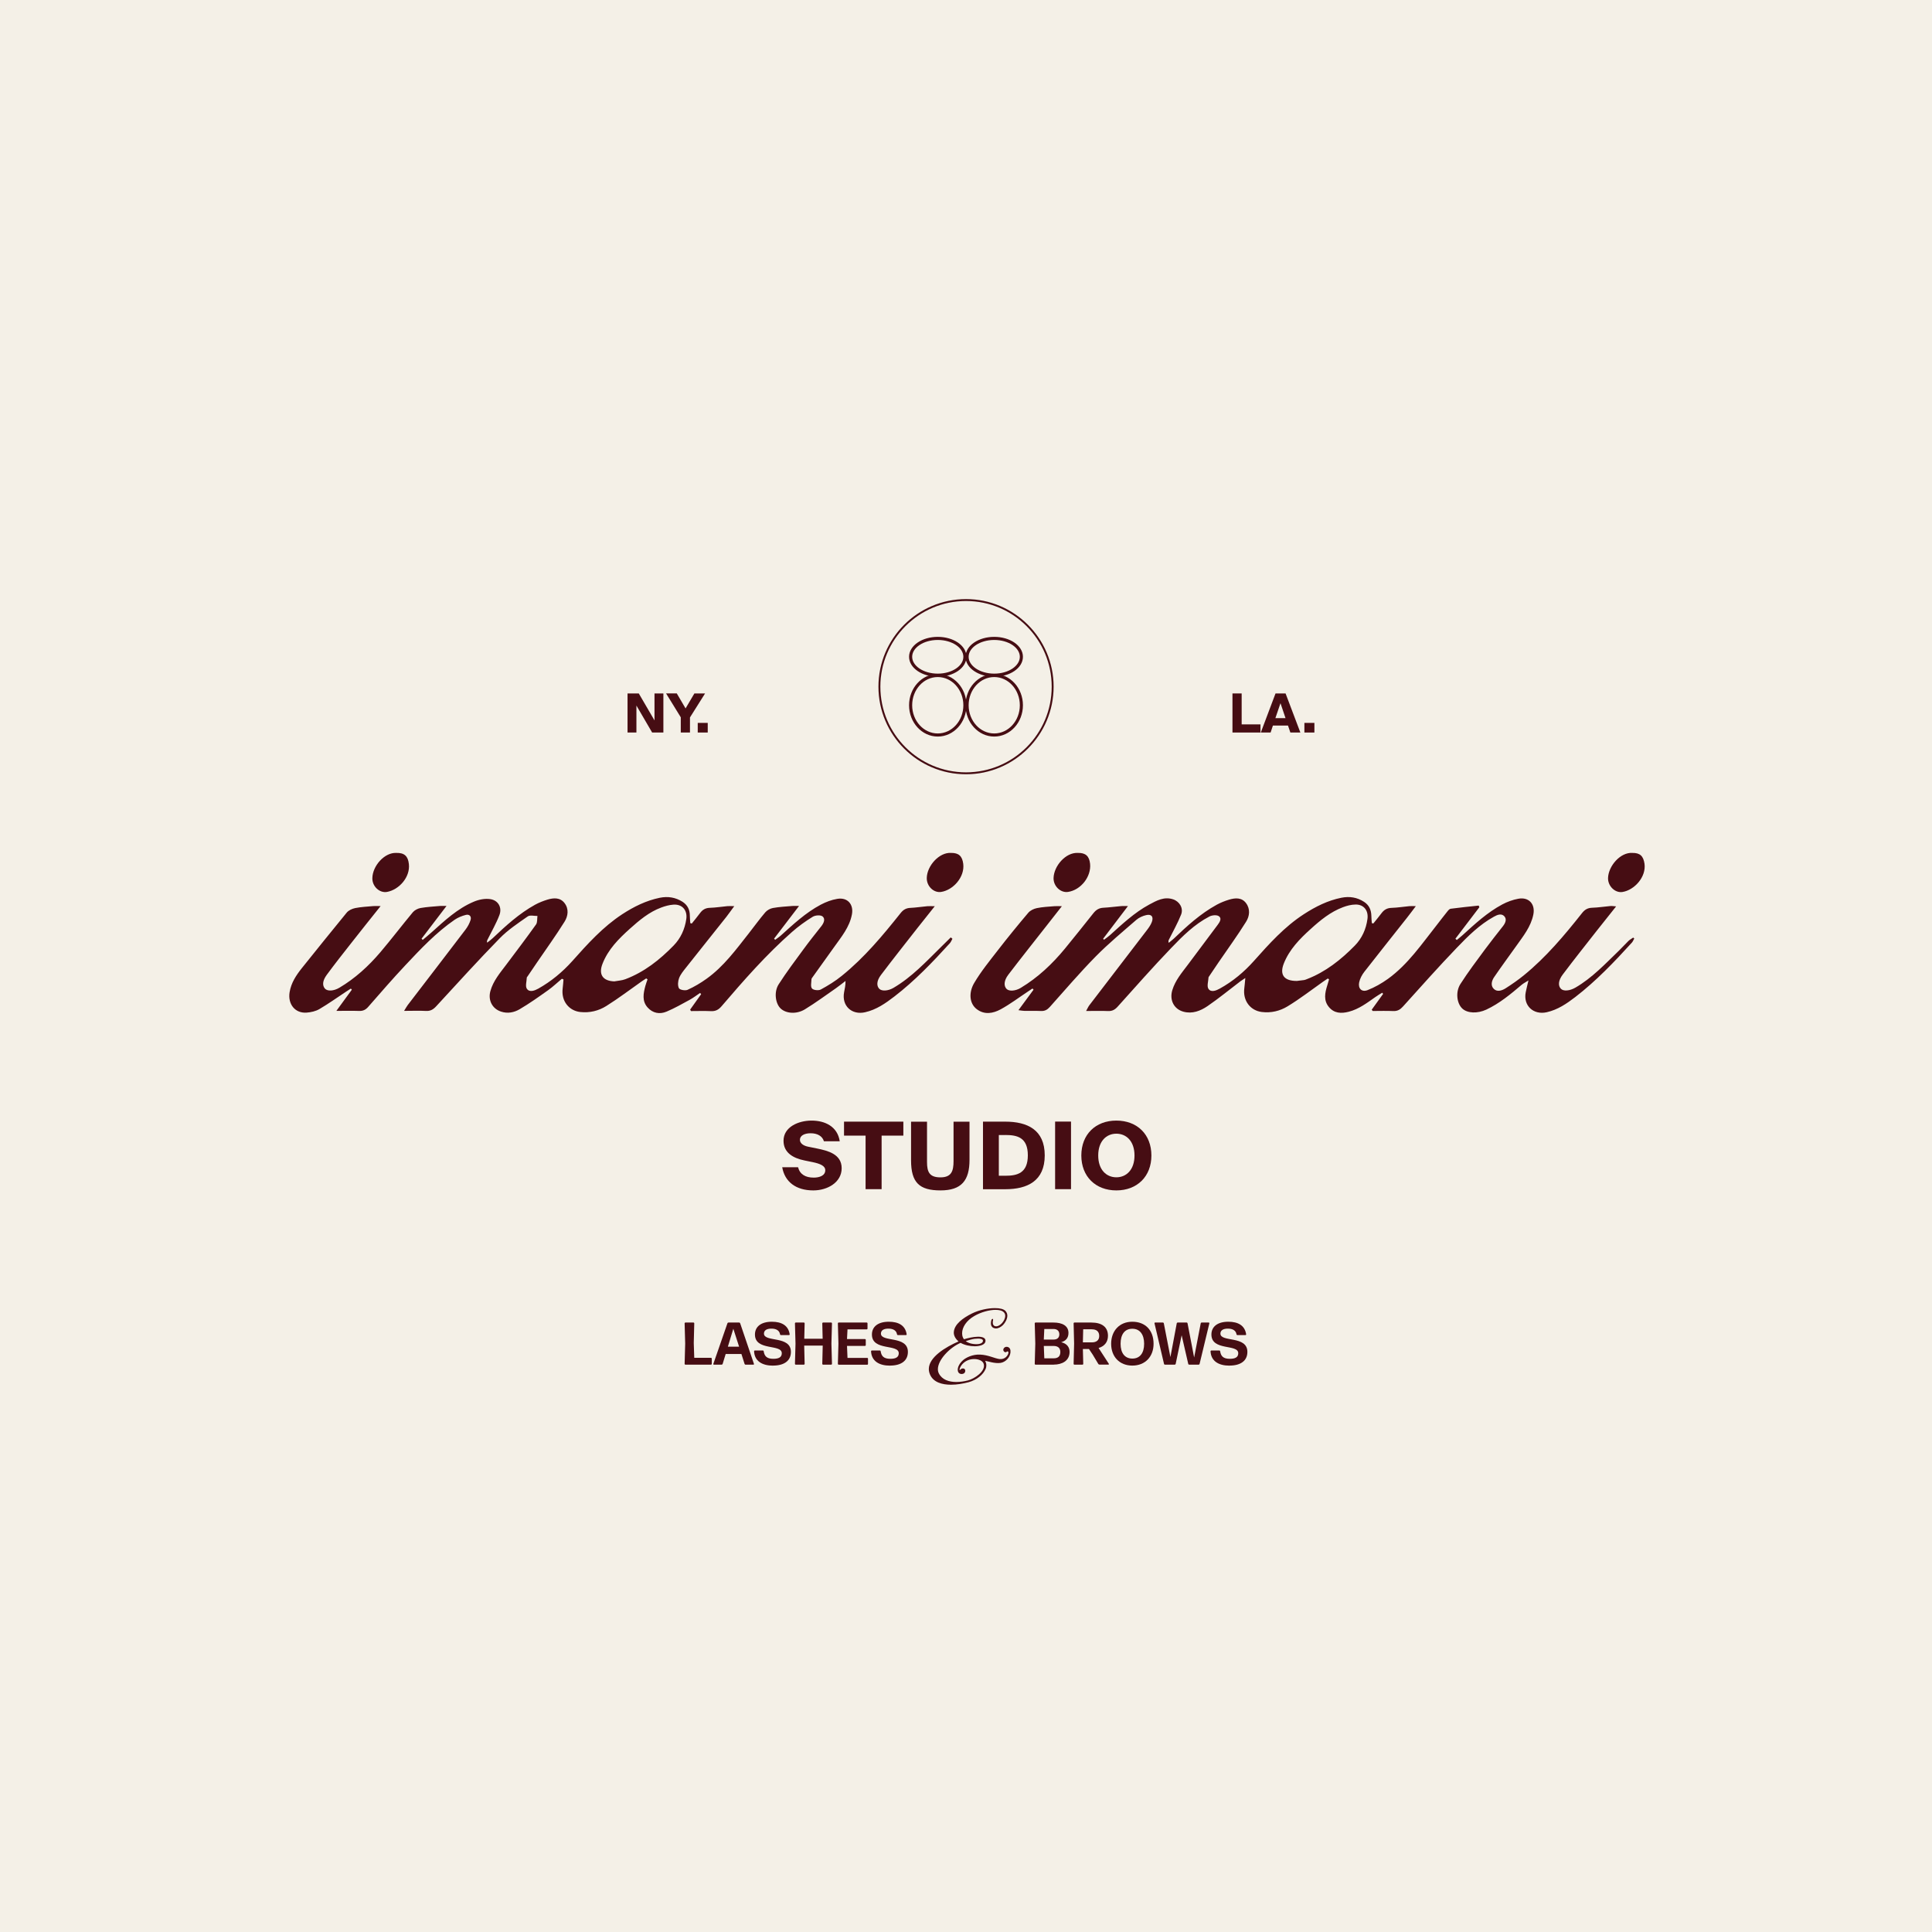 <?xml version="1.0" encoding="UTF-8"?>
<svg id="Layer_1" data-name="Layer 1" xmlns="http://www.w3.org/2000/svg" viewBox="0 0 311.01 311.01">
  <defs>
    <style>
      .cls-1 {
        fill: #460d13;
      }

      .cls-1, .cls-2 {
        stroke-width: 0px;
      }

      .cls-2 {
        fill: #f4f0e7;
      }

      .cls-3 {
        fill: none;
        stroke: #460d13;
        stroke-miterlimit: 10;
        stroke-width: .5px;
      }
    </style>
  </defs>
  <rect class="cls-2" width="311.01" height="311.01"/>
  <g>
    <g>
      <path class="cls-1" d="m169.64,219.68h-2.94c-.07,0-.13-.06-.13-.13l.09-3.26-.09-3.26c0-.07.06-.13.13-.13h2.89c1.38,0,2.41.5,2.41,1.67,0,.81-.42,1.28-1.17,1.5.91.2,1.35.8,1.35,1.55,0,1.47-1.25,2.05-2.54,2.05Zm-1.61-4.04h1.58c.57,0,.92-.29.92-.84,0-.6-.42-.86-.92-.86h-1.5l-.08,1.7Zm.08,3.02h1.5c.61,0,1.08-.23,1.08-1.02,0-.72-.49-.97-1.08-.97h-1.58l.08,1.99Z"/>
      <path class="cls-1" d="m175.97,218.17l-.67-1.01h-.98l.06,2.39c0,.07-.06.13-.13.13h-1.29c-.07,0-.13-.06-.13-.13l.08-3.26-.08-3.26c0-.07.06-.13.13-.13h2.73c1.69,0,2.67.72,2.67,2.13,0,1-.55,1.68-1.51,1.97l1.66,2.56s0,.11-.06.11h-1.46c-.08,0-.15-.04-.19-.11l-.84-1.4Zm-.21-4.19h-1.39l-.05,2.11h1.48c.62,0,1.15-.29,1.15-1.02s-.44-1.08-1.19-1.08Z"/>
      <path class="cls-1" d="m182.28,219.83c-2.07,0-3.41-1.44-3.41-3.51s1.33-3.55,3.41-3.55,3.42,1.36,3.42,3.55c0,2.07-1.35,3.51-3.42,3.51Zm.01-1.13c1.22,0,1.89-.9,1.89-2.38s-.67-2.42-1.9-2.42-1.89.91-1.89,2.42.69,2.38,1.9,2.38Z"/>
      <path class="cls-1" d="m191.43,219.68c-.07,0-.14-.05-.15-.13l-1.06-4.6-.96,4.6c-.02.08-.09.13-.15.13h-1.58c-.07,0-.14-.05-.15-.13l-1.53-6.52c-.02-.07.04-.13.1-.13h1.25c.07,0,.14.06.15.13l1.06,5.43,1.02-5.43c0-.07.08-.13.14-.13h1.46c.07,0,.13.06.14.13l1.06,5.5,1.06-5.5c0-.07.08-.13.14-.13h1.15c.07,0,.11.06.1.13l-1.57,6.52c-.02.08-.09.13-.15.13h-1.53Z"/>
      <path class="cls-1" d="m197.93,219.84c-1.76,0-2.98-.73-3.06-2.31,0-.07.06-.13.13-.13h1.29c.07,0,.12.05.13.13.11.73.45,1.21,1.55,1.21.88,0,1.36-.26,1.36-.9,0-1.53-4.32-.32-4.32-3.01,0-1.27.99-2.06,2.72-2.06,1.57,0,2.66.6,2.87,2.02.01.07-.04.13-.11.13h-1.29c-.08,0-.14-.05-.15-.13-.1-.59-.59-.91-1.39-.91-.7,0-1.2.24-1.2.8,0,1.44,4.34.27,4.34,2.95,0,1.43-1.1,2.2-2.87,2.2Z"/>
    </g>
    <path class="cls-1" d="m161.05,219.4c-.94.13-2.01-.28-2.47-.34.09.16.2.42.2.73,0,.18-.03.39-.13.61-.39.88-1.38,1.74-2.74,2.11-.84.22-1.84.4-2.82.4-1.47,0-2.83-.4-3.37-1.62-.13-.3-.2-.6-.2-.9,0-1.93,2.71-3.55,4.79-4.45-.46-.37-.84-.96-.76-1.57.12-1.18,1.38-2.17,2.94-2.94,1.09-.54,2.52-.85,3.66-.85.78,0,1.41.13,1.71.46.21.23.3.49.3.76,0,.55-.36,1.15-.7,1.5-.32.31-.73.55-1.14.55-.15,0-.28-.03-.42-.1-.3-.15-.39-.45-.39-.72,0-.2.04-.36.07-.48.03-.15.12-.22.18-.24.07-.02.13.06.1.21-.06.21-.12.76.23.93.3.15.75.03,1.21-.46.3-.33.52-.78.52-1.17,0-.2-.06-.39-.2-.54-.26-.3-.75-.42-1.36-.42-1,0-2.34.36-3.42.99-1.26.72-1.96,1.81-1.96,2.77,0,.22.03.45.12.66.05.12.11.22.18.31.6-.18,1.45-.39,2.16-.4.69-.03,1.27.13,1.3.58.04.4-.26.76-1.11.9-.18.03-.39.05-.6.05-.76,0-1.66-.18-2.29-.55-1.71.72-3.66,2.71-3.66,4.24,0,.24.05.46.15.67.52,1.03,1.63,1.39,2.82,1.39.63,0,1.27-.1,1.86-.25,1.06-.27,2.88-1.47,2.55-2.65-.15-.52-.82-.79-1.53-.79-.34,0-.72.06-1.02.19-.82.33-1.21,1-1.32,1.36-.05.13-.03.19,0,.21.04.02.16-.09.19-.13.1-.12.43-.19.6-.02.18.18.12.54-.1.69-.23.15-.7.18-.91-.18-.25-.43-.03-1.26.78-1.96.46-.39,1.5-.94,2.74-.88,1.32.06,2.29.61,3.12.72.9.09,1.35-.6,1.42-.96.03-.18-.04-.27-.12-.28-.06,0-.12.03-.21.1-.18.13-.51-.09-.49-.37.03-.31.34-.52.66-.45.43.09.54.49.49.93-.09.76-.75,1.51-1.6,1.65Zm-3.66-3.91c-.16,0-.33.02-.51.03-.4.06-.97.21-1.42.37.43.33,1.08.51,1.83.49.67-.02.99-.3.94-.6-.04-.21-.37-.3-.84-.3Z"/>
    <g>
      <path class="cls-1" d="m110.34,219.68c-.07,0-.13-.06-.13-.13l.09-3.26-.09-3.26c0-.07.06-.13.13-.13h1.29c.07,0,.13.06.13.13l-.08,3.17.08,2.38h2.69c.07,0,.13.06.13.13v.84c0,.07-.06.13-.13.13h-4.1Z"/>
      <path class="cls-1" d="m120.02,219.68c-.08,0-.14-.05-.16-.12l-.51-1.6h-2.53l-.49,1.6c-.02.07-.09.12-.16.12h-1.25c-.06,0-.11-.06-.09-.12l2.27-6.54c.02-.07.09-.12.16-.12h1.73c.08,0,.14.05.16.12l2.22,6.54c.02.06-.02.12-.09.12h-1.27Zm-1.04-2.89l-.93-2.89-.88,2.89h1.81Z"/>
      <path class="cls-1" d="m124.45,219.84c-1.76,0-2.98-.73-3.06-2.31,0-.07.06-.13.13-.13h1.29c.07,0,.12.05.13.13.11.73.45,1.21,1.55,1.21.88,0,1.36-.26,1.36-.9,0-1.53-4.32-.32-4.32-3.01,0-1.27.99-2.06,2.72-2.06,1.57,0,2.66.6,2.87,2.02.01.07-.04.13-.11.13h-1.29c-.08,0-.14-.05-.15-.13-.1-.59-.59-.91-1.39-.91-.7,0-1.2.24-1.2.8,0,1.44,4.34.27,4.34,2.95,0,1.43-1.1,2.2-2.87,2.2Z"/>
      <path class="cls-1" d="m132.5,219.68c-.07,0-.13-.06-.13-.13l.07-2.94h-2.98l.07,2.94c0,.07-.06.13-.13.13h-1.3c-.07,0-.13-.06-.13-.13l.09-3.26-.09-3.26c0-.07.06-.13.13-.13h1.3c.07,0,.13.06.13.13l-.06,2.48h2.96l-.06-2.48c0-.07.06-.13.13-.13h1.3c.07,0,.13.06.13.13l-.09,3.26.09,3.26c0,.07-.06.13-.13.13h-1.3Z"/>
      <path class="cls-1" d="m135.01,219.68c-.07,0-.13-.06-.13-.13l.09-3.26-.09-3.26c0-.07.06-.13.13-.13h4.51c.07,0,.13.06.13.13v.84c0,.07-.06.13-.13.13h-3.09l-.08,1.56h2.89c.07,0,.13.06.13.13v.84c0,.07-.06.13-.13.13h-2.89l.08,1.93h3.17c.07,0,.13.06.13.13v.84c0,.07-.06.13-.13.13h-4.58Z"/>
      <path class="cls-1" d="m143.28,219.84c-1.76,0-2.98-.73-3.06-2.31,0-.07.06-.13.13-.13h1.29c.07,0,.12.05.13.13.11.73.45,1.21,1.55,1.21.88,0,1.36-.26,1.36-.9,0-1.53-4.32-.32-4.32-3.01,0-1.27.99-2.06,2.72-2.06,1.57,0,2.66.6,2.87,2.02.01.07-.04.13-.11.13h-1.29c-.08,0-.14-.05-.15-.13-.1-.59-.59-.91-1.39-.91-.7,0-1.2.24-1.2.8,0,1.44,4.34.27,4.34,2.95,0,1.43-1.1,2.2-2.87,2.2Z"/>
    </g>
  </g>
  <g>
    <path class="cls-1" d="m155.51,124.64c-7.78,0-14.1-6.33-14.1-14.1s6.33-14.1,14.1-14.1,14.1,6.33,14.1,14.1-6.33,14.1-14.1,14.1Zm0-27.89c-7.6,0-13.79,6.18-13.79,13.79s6.18,13.79,13.79,13.79,13.79-6.18,13.79-13.79-6.18-13.79-13.79-13.79Z"/>
    <g>
      <ellipse class="cls-3" cx="150.96" cy="105.73" rx="4.37" ry="2.96"/>
      <ellipse class="cls-3" cx="150.96" cy="113.53" rx="4.37" ry="4.79"/>
      <ellipse class="cls-3" cx="160.05" cy="105.73" rx="4.37" ry="2.96"/>
      <ellipse class="cls-3" cx="160.05" cy="113.53" rx="4.37" ry="4.79"/>
    </g>
  </g>
  <g>
    <path class="cls-1" d="m132.63,183.71c-.25-.83-1.05-1.28-2.14-1.28-1,0-1.72.38-1.72,1.05,0,.54.5.93,1.26,1.1l1.48.3c1.75.36,3.98.9,3.98,3.18s-2.29,3.57-4.56,3.57c-2.8,0-4.6-1.38-5.01-3.73h2.55c.29,1.14,1.19,1.67,2.52,1.67.88,0,1.86-.29,1.86-1.19,0-.7-.82-1.05-2.02-1.3l-1.32-.27c-1.77-.36-3.38-1.21-3.38-3.17,0-2.22,2.39-3.25,4.52-3.25s4.17.93,4.53,3.33h-2.54Z"/>
    <path class="cls-1" d="m139.35,182.81h-3.48v-2.25h9.55v2.25h-3.5v8.62h-2.58v-8.62Z"/>
    <path class="cls-1" d="m149.23,180.56v6.5c0,1.59.38,2.47,2.16,2.47s2.11-1.02,2.11-2.62v-6.34h2.57v6.13c0,3.34-1.29,4.93-4.68,4.93s-4.73-1.26-4.73-4.84v-6.22h2.57Z"/>
    <path class="cls-1" d="m161.82,180.56c3.55,0,6.36,1.3,6.36,5.43s-2.8,5.45-6.36,5.45h-3.58v-10.88h3.58Zm.04,2.16h-1.07v6.55h1.07c1.88,0,3.6-.41,3.6-3.29s-1.72-3.27-3.6-3.27Z"/>
    <path class="cls-1" d="m172.41,191.43h-2.56v-10.88h2.56v10.88Z"/>
    <path class="cls-1" d="m179.71,191.63c-3.34,0-5.64-2.23-5.64-5.62s2.29-5.62,5.64-5.62,5.64,2.23,5.64,5.62-2.31,5.62-5.64,5.62Zm0-2.11c1.6,0,2.92-1.2,2.92-3.51s-1.32-3.51-2.92-3.51-2.92,1.2-2.92,3.51,1.32,3.51,2.92,3.51Z"/>
  </g>
  <g>
    <path class="cls-1" d="m104.98,117.92l-2.53-4.34v4.34h-1.43v-6.29h1.81l2.53,4.34v-4.34h1.43v6.29h-1.81Z"/>
    <path class="cls-1" d="m108.95,111.63l1.41,2.41,1.42-2.41h1.72l-2.43,3.86v2.43h-1.48v-2.45l-2.37-3.85h1.74Z"/>
    <path class="cls-1" d="m112.32,117.92v-1.55h1.61v1.55h-1.61Z"/>
  </g>
  <g>
    <path class="cls-1" d="m199.89,116.61h3.02v1.31h-4.51v-6.29h1.48v4.98Z"/>
    <path class="cls-1" d="m205.32,111.63h1.63l2.38,6.29h-1.61l-.38-1.12h-2.43l-.37,1.12h-1.58l2.37-6.29Zm0,3.97h1.62l-.81-2.4-.82,2.4Z"/>
    <path class="cls-1" d="m209.98,117.92v-1.55h1.61v1.55h-1.61Z"/>
  </g>
  <g>
    <path class="cls-1" d="m238.15,146.04c-1.29,1.69-2.57,3.38-3.86,5.07.07.07.15.14.22.21.3-.25.61-.49.9-.75,2.01-1.83,4.01-3.69,6.43-4.98.79-.42,1.68-.75,2.57-.91,1.68-.32,2.75.84,2.43,2.51-.39,2-1.66,3.54-2.79,5.14-1.17,1.65-2.37,3.27-3.51,4.94-.41.59-.63,1.38-.07,1.92.56.55,1.35.26,1.94-.12,1-.64,1.98-1.32,2.9-2.07,3.57-2.91,6.52-6.42,9.36-10.01.43-.55.89-.83,1.6-.86,1-.03,1.99-.19,2.99-.28.23-.02.47.03.9.06-1.12,1.41-2.14,2.68-3.14,3.95-1.83,2.34-3.68,4.66-5.46,7.03-.73.97-.76,1.81-.28,2.29.42.42,1.41.34,2.34-.2,2.7-1.57,4.81-3.84,7.02-5.97.52-.5,1-1.05,1.52-1.55.22-.21.5-.35.75-.53.06.05.11.11.17.16-.13.22-.22.47-.39.66-2.84,3.12-5.76,6.18-9.11,8.76-1.38,1.06-2.82,2.04-4.59,2.44-2.15.48-3.81-1.07-3.38-3.22.11-.57.26-1.13.44-1.9-.44.28-.8.46-1.09.7-1.78,1.51-3.56,3-5.7,4-1.4.65-3.02.61-3.86-.17-.88-.82-1.13-2.67-.3-3.96,1.22-1.91,2.59-3.72,3.94-5.55.94-1.27,1.93-2.51,2.9-3.75.39-.5.66-1.11.23-1.59-.46-.51-1.12-.26-1.68.06-2.32,1.28-4.18,3.13-5.98,5.01-2.96,3.08-5.8,6.28-8.66,9.45-.44.49-.88.76-1.57.73-1.1-.05-2.21-.01-3.31-.01-.05-.07-.1-.14-.15-.21.61-.85,1.22-1.69,1.83-2.54-.05-.06-.09-.13-.14-.19-.37.23-.75.45-1.11.7-1.34.94-2.63,1.93-4.27,2.36-1.23.32-2.36.26-3.2-.75-.89-1.06-.65-2.28-.27-3.48.1-.32.19-.65.29-.98-.07-.05-.13-.09-.2-.14-.26.17-.52.34-.77.52-1.9,1.34-3.74,2.77-5.72,3.97-1.22.74-2.63,1.09-4.15.9-1.83-.23-3.07-1.82-2.8-3.84.06-.45.09-.91.16-1.63-.42.28-.61.4-.79.53-1.76,1.34-3.48,2.75-5.3,4-1.12.76-2.42,1.28-3.85.9-1.57-.42-2.28-1.89-1.82-3.45.48-1.6,1.53-2.81,2.49-4.09,1.61-2.16,3.23-4.3,4.83-6.46.31-.42.71-1.03.17-1.39-.35-.23-1.11-.16-1.53.07-2.4,1.25-4.3,3.15-6.14,5.07-2.94,3.06-5.75,6.25-8.59,9.41-.44.5-.89.76-1.57.73-1.1-.05-2.21-.01-3.53-.01.24-.43.35-.7.52-.92,3.1-4.05,6.22-8.1,9.31-12.15.3-.39.59-.82.76-1.28.3-.84-.08-1.29-.94-1.08-.55.13-1.13.39-1.55.75-2.22,1.93-4.49,3.81-6.54,5.89-2.57,2.61-4.95,5.4-7.39,8.13-.41.46-.82.69-1.43.66-.89-.04-1.78,0-2.67-.02-.26,0-.52-.06-.96-.11.88-1.2,1.65-2.25,2.43-3.3-.06-.06-.11-.13-.17-.19-.25.17-.5.34-.75.5-1.45.96-2.85,2.02-4.37,2.85-1.22.66-2.61.93-3.86-.03-1.21-.93-1.29-2.7-.41-4.2,1.1-1.87,2.5-3.58,3.84-5.31,1.58-2.04,3.21-4.04,4.88-6.01.32-.37.88-.64,1.37-.74.92-.19,1.87-.23,2.82-.31.32-.03.65,0,1.21,0-.84,1.07-1.56,1.99-2.28,2.91-2.12,2.71-4.26,5.39-6.35,8.13-.72.95-.74,1.82-.26,2.29.41.4,1.42.33,2.27-.18,2.77-1.67,5.08-3.85,7.12-6.33,1.54-1.89,3.07-3.79,4.58-5.7.43-.54.91-.84,1.61-.87.97-.05,1.94-.19,2.9-.27.26-.02.52,0,1.05,0-1.42,1.87-2.71,3.56-4,5.26l.14.16c.31-.23.64-.45.93-.71,2-1.8,3.96-3.66,6.35-4.95,1.19-.64,2.41-1.33,3.86-.84,1.04.36,1.68,1.44,1.27,2.46-.55,1.38-1.29,2.68-1.95,4.01-.07.13-.12.27-.04.53.27-.23.56-.44.82-.68,2.13-2.04,4.3-4.02,6.9-5.45.62-.34,1.3-.61,1.99-.82,1-.3,2.04-.38,2.74.56.71.95.57,2.1,0,3-1.39,2.23-2.94,4.35-4.42,6.52-.53.78-1.05,1.56-1.58,2.34-.02.02-.04.05-.04.07-.03.64-.3,1.45-.01,1.87.42.62,1.26.27,1.83-.05,2.08-1.15,3.89-2.66,5.47-4.43,2.46-2.76,4.92-5.51,8.05-7.54,1.88-1.22,3.85-2.21,6.05-2.65,1.31-.26,2.53-.07,3.66.67.82.54,1.14,1.31,1.16,2.26,0,.39.05.78.08,1.16.08.02.16.04.24.05.44-.55.9-1.09,1.32-1.66.41-.55.9-.83,1.61-.85.97-.03,1.94-.19,2.9-.28.26-.02.52,0,1.01,0-.58.76-.99,1.33-1.43,1.88-2.29,2.9-4.59,5.78-6.86,8.69-.38.49-.7,1.09-.83,1.69-.21.99.4,1.62,1.33,1.27,1.16-.45,2.28-1.09,3.3-1.82,3.24-2.34,5.46-5.64,7.9-8.72.55-.7,1.08-1.41,1.64-2.1.15-.19.36-.45.56-.47,1.5-.2,3-.35,4.51-.51.04.1.08.2.12.3Zm-29.38,11.87c.26-.03.7-.08,1.14-.14.16-.02.32-.09.47-.15,3.01-1.16,5.48-3.12,7.71-5.39,1.15-1.17,1.82-2.65,2.04-4.29.19-1.38-.6-2.36-1.93-2.33-.68.01-1.38.19-2.01.43-2.01.75-3.65,2.1-5.21,3.52-1.75,1.58-3.41,3.27-4.31,5.53-.71,1.79-.01,2.83,2.09,2.82Z"/>
    <path class="cls-1" d="m61.27,145.86c-1.68,2.11-3.21,4.01-4.71,5.93-1.34,1.7-2.68,3.4-3.96,5.14-.7.95-.73,1.72-.29,2.22.41.45,1.4.4,2.33-.15,2.53-1.5,4.68-3.47,6.58-5.7,1.79-2.11,3.47-4.32,5.24-6.45.29-.34.8-.6,1.24-.68,1.04-.18,2.1-.24,3.15-.33.26-.02.52,0,1.03,0-1.45,1.9-2.73,3.59-4.02,5.27.06.06.13.12.19.19.47-.4.95-.78,1.4-1.19,2.11-1.89,4.18-3.85,6.83-4.96.8-.34,1.79-.54,2.64-.41,1.29.19,1.94,1.36,1.47,2.58-.52,1.36-1.26,2.63-1.91,3.94-.06.12-.12.23-.06.49.29-.23.61-.45.88-.71,2.12-2.01,4.27-3.98,6.84-5.4.62-.34,1.31-.61,1.99-.82,1-.3,2.04-.37,2.75.56.73.95.56,2.1,0,2.99-1.39,2.23-2.93,4.36-4.41,6.53-.51.75-1.02,1.51-1.54,2.27-.05.07-.13.14-.13.21-.02.61-.27,1.39.02,1.8.43.62,1.27.28,1.83-.03,2.07-1.16,3.89-2.67,5.47-4.43,2.46-2.76,4.92-5.5,8.05-7.55,1.87-1.22,3.85-2.2,6.05-2.65,1.3-.26,2.53-.07,3.67.66.82.54,1.16,1.3,1.16,2.25,0,.39.05.78.07,1.17.08.02.16.05.24.07.46-.57.92-1.13,1.36-1.72.39-.52.86-.79,1.55-.81.94-.03,1.88-.18,2.82-.27.29-.03.59,0,1.11,0-.5.67-.86,1.2-1.26,1.71-2.17,2.74-4.36,5.46-6.53,8.21-.41.52-.86,1.06-1.09,1.66-.19.5-.25,1.2-.03,1.63.14.27,1.02.43,1.39.26,1.07-.48,2.1-1.09,3.06-1.78,2.77-1.98,4.75-4.71,6.83-7.35.87-1.11,1.7-2.26,2.62-3.34.29-.34.79-.62,1.23-.7,1.04-.19,2.1-.24,3.15-.33.26-.02.53,0,1.06,0-1.44,1.88-2.73,3.57-4.02,5.26.06.06.12.13.17.19.28-.21.59-.4.85-.63,2.04-1.84,4.05-3.73,6.5-5.03.82-.43,1.73-.78,2.64-.93,1.64-.29,2.68.86,2.37,2.5-.38,2.04-1.68,3.59-2.83,5.21-1.16,1.62-2.32,3.24-3.48,4.86-.08.11-.19.24-.2.36-.01.51-.18,1.18.08,1.49.23.28,1.05.37,1.42.17,1.18-.64,2.35-1.36,3.39-2.21,3.63-2.93,6.59-6.49,9.48-10.12.42-.52.87-.78,1.54-.81.91-.04,1.82-.19,2.74-.27.32-.03.64,0,1.2,0-1.02,1.28-1.89,2.37-2.76,3.47-1.98,2.53-3.98,5.05-5.92,7.62-.7.93-.71,1.75-.25,2.21.41.41,1.41.35,2.27-.15,2.96-1.73,5.27-4.23,7.68-6.6.52-.51,1.03-1.02,1.55-1.53.09.07.18.15.27.22-.14.24-.23.51-.41.71-2.78,3.06-5.64,6.05-8.93,8.58-1.43,1.1-2.9,2.13-4.72,2.54-2.15.49-3.79-1.04-3.38-3.22.11-.56.24-1.12.23-1.82-.51.39-1.01.8-1.54,1.17-1.66,1.15-3.28,2.35-5,3.4-1.36.83-3.05.68-3.91-.14-.84-.8-1.1-2.66-.31-3.89,1.24-1.93,2.62-3.77,3.98-5.62.93-1.27,1.92-2.51,2.9-3.75.39-.5.67-1.17.18-1.56-.33-.26-1.17-.19-1.58.06-1.17.72-2.31,1.54-3.34,2.45-4.14,3.64-7.76,7.78-11.34,11.96-.48.56-.97.82-1.71.78-1.07-.05-2.14-.01-3.21-.01-.04-.08-.08-.16-.13-.24.59-.83,1.18-1.66,1.77-2.48-.06-.07-.11-.13-.17-.2-.55.37-1.08.78-1.66,1.1-1.23.67-2.46,1.37-3.74,1.91-1.1.46-2.22.26-3.05-.67-.93-1.04-.68-2.27-.36-3.47.1-.36.23-.7.35-1.05-.07-.05-.14-.1-.21-.16-.23.15-.47.3-.7.46-1.9,1.33-3.75,2.75-5.72,3.98-1.24.78-2.67,1.14-4.21.97-1.73-.19-3.1-1.69-2.82-3.82.06-.47.09-.95.13-1.42l-.26-.11c-.73.61-1.43,1.28-2.2,1.83-1.51,1.07-3.02,2.15-4.61,3.08-.87.51-1.91.73-2.97.38-1.43-.46-2.13-1.84-1.73-3.3.46-1.66,1.55-2.92,2.55-4.25,1.61-2.15,3.24-4.29,4.8-6.48.24-.34.16-.91.23-1.37-.53.01-1.2-.18-1.56.07-1.56,1.09-3.19,2.17-4.51,3.52-3.49,3.57-6.84,7.27-10.23,10.95-.47.51-.93.79-1.64.75-1.1-.06-2.2-.01-3.53-.01.29-.46.42-.72.59-.94,3.1-4.05,6.22-8.09,9.31-12.16.34-.45.63-.98.8-1.52.18-.57-.17-.98-.76-.83-.63.16-1.27.42-1.8.78-2.99,2.06-5.47,4.7-7.94,7.33-2.05,2.18-4.01,4.45-5.98,6.7-.4.46-.83.67-1.44.65-1.13-.04-2.27-.01-3.68-.01.93-1.27,1.71-2.34,2.49-3.41-.05-.06-.11-.12-.16-.18-.25.16-.51.32-.76.49-1.43.94-2.82,1.94-4.3,2.81-.6.35-1.36.52-2.06.57-1.86.14-3.05-1.37-2.74-3.28.25-1.52,1.05-2.72,1.97-3.88,2.4-2.98,4.79-5.98,7.22-8.93.31-.38.88-.64,1.38-.74.95-.19,1.93-.23,2.9-.32.29-.03.59,0,1.14,0Zm37.62,12.12c.6-.11,1.23-.14,1.78-.35,3.04-1.15,5.53-3.12,7.77-5.42,1.14-1.17,1.81-2.65,2.04-4.28.2-1.43-.69-2.42-2.11-2.3-.65.05-1.31.23-1.92.46-1.96.72-3.54,2.06-5.06,3.42-1.79,1.61-3.5,3.32-4.4,5.64-.67,1.71.04,2.77,1.91,2.83Z"/>
    <path class="cls-1" d="m63.81,137.3c1.29-.03,1.87.52,2.01,1.79.24,2.11-1.58,4.14-3.52,4.49-1.19.21-2.38-.87-2.36-2.21.03-1.98,1.95-4.16,3.86-4.07Z"/>
    <path class="cls-1" d="m153.09,137.3c1.25-.02,1.81.52,1.97,1.75.27,2.11-1.59,4.22-3.55,4.53-1.18.19-2.35-.9-2.32-2.25.04-1.96,2.01-4.15,3.9-4.03Z"/>
    <path class="cls-1" d="m173.51,137.3c1.24-.03,1.84.51,1.97,1.75.21,2.07-1.48,4.22-3.55,4.53-1.19.18-2.37-.92-2.33-2.25.06-1.93,1.95-4.13,3.9-4.03Z"/>
    <path class="cls-1" d="m262.76,137.3c1.25-.02,1.79.51,1.97,1.75.29,2.11-1.61,4.23-3.55,4.54-1.17.19-2.36-.93-2.32-2.26.06-1.9,1.96-4.15,3.91-4.03Z"/>
  </g>
</svg>
